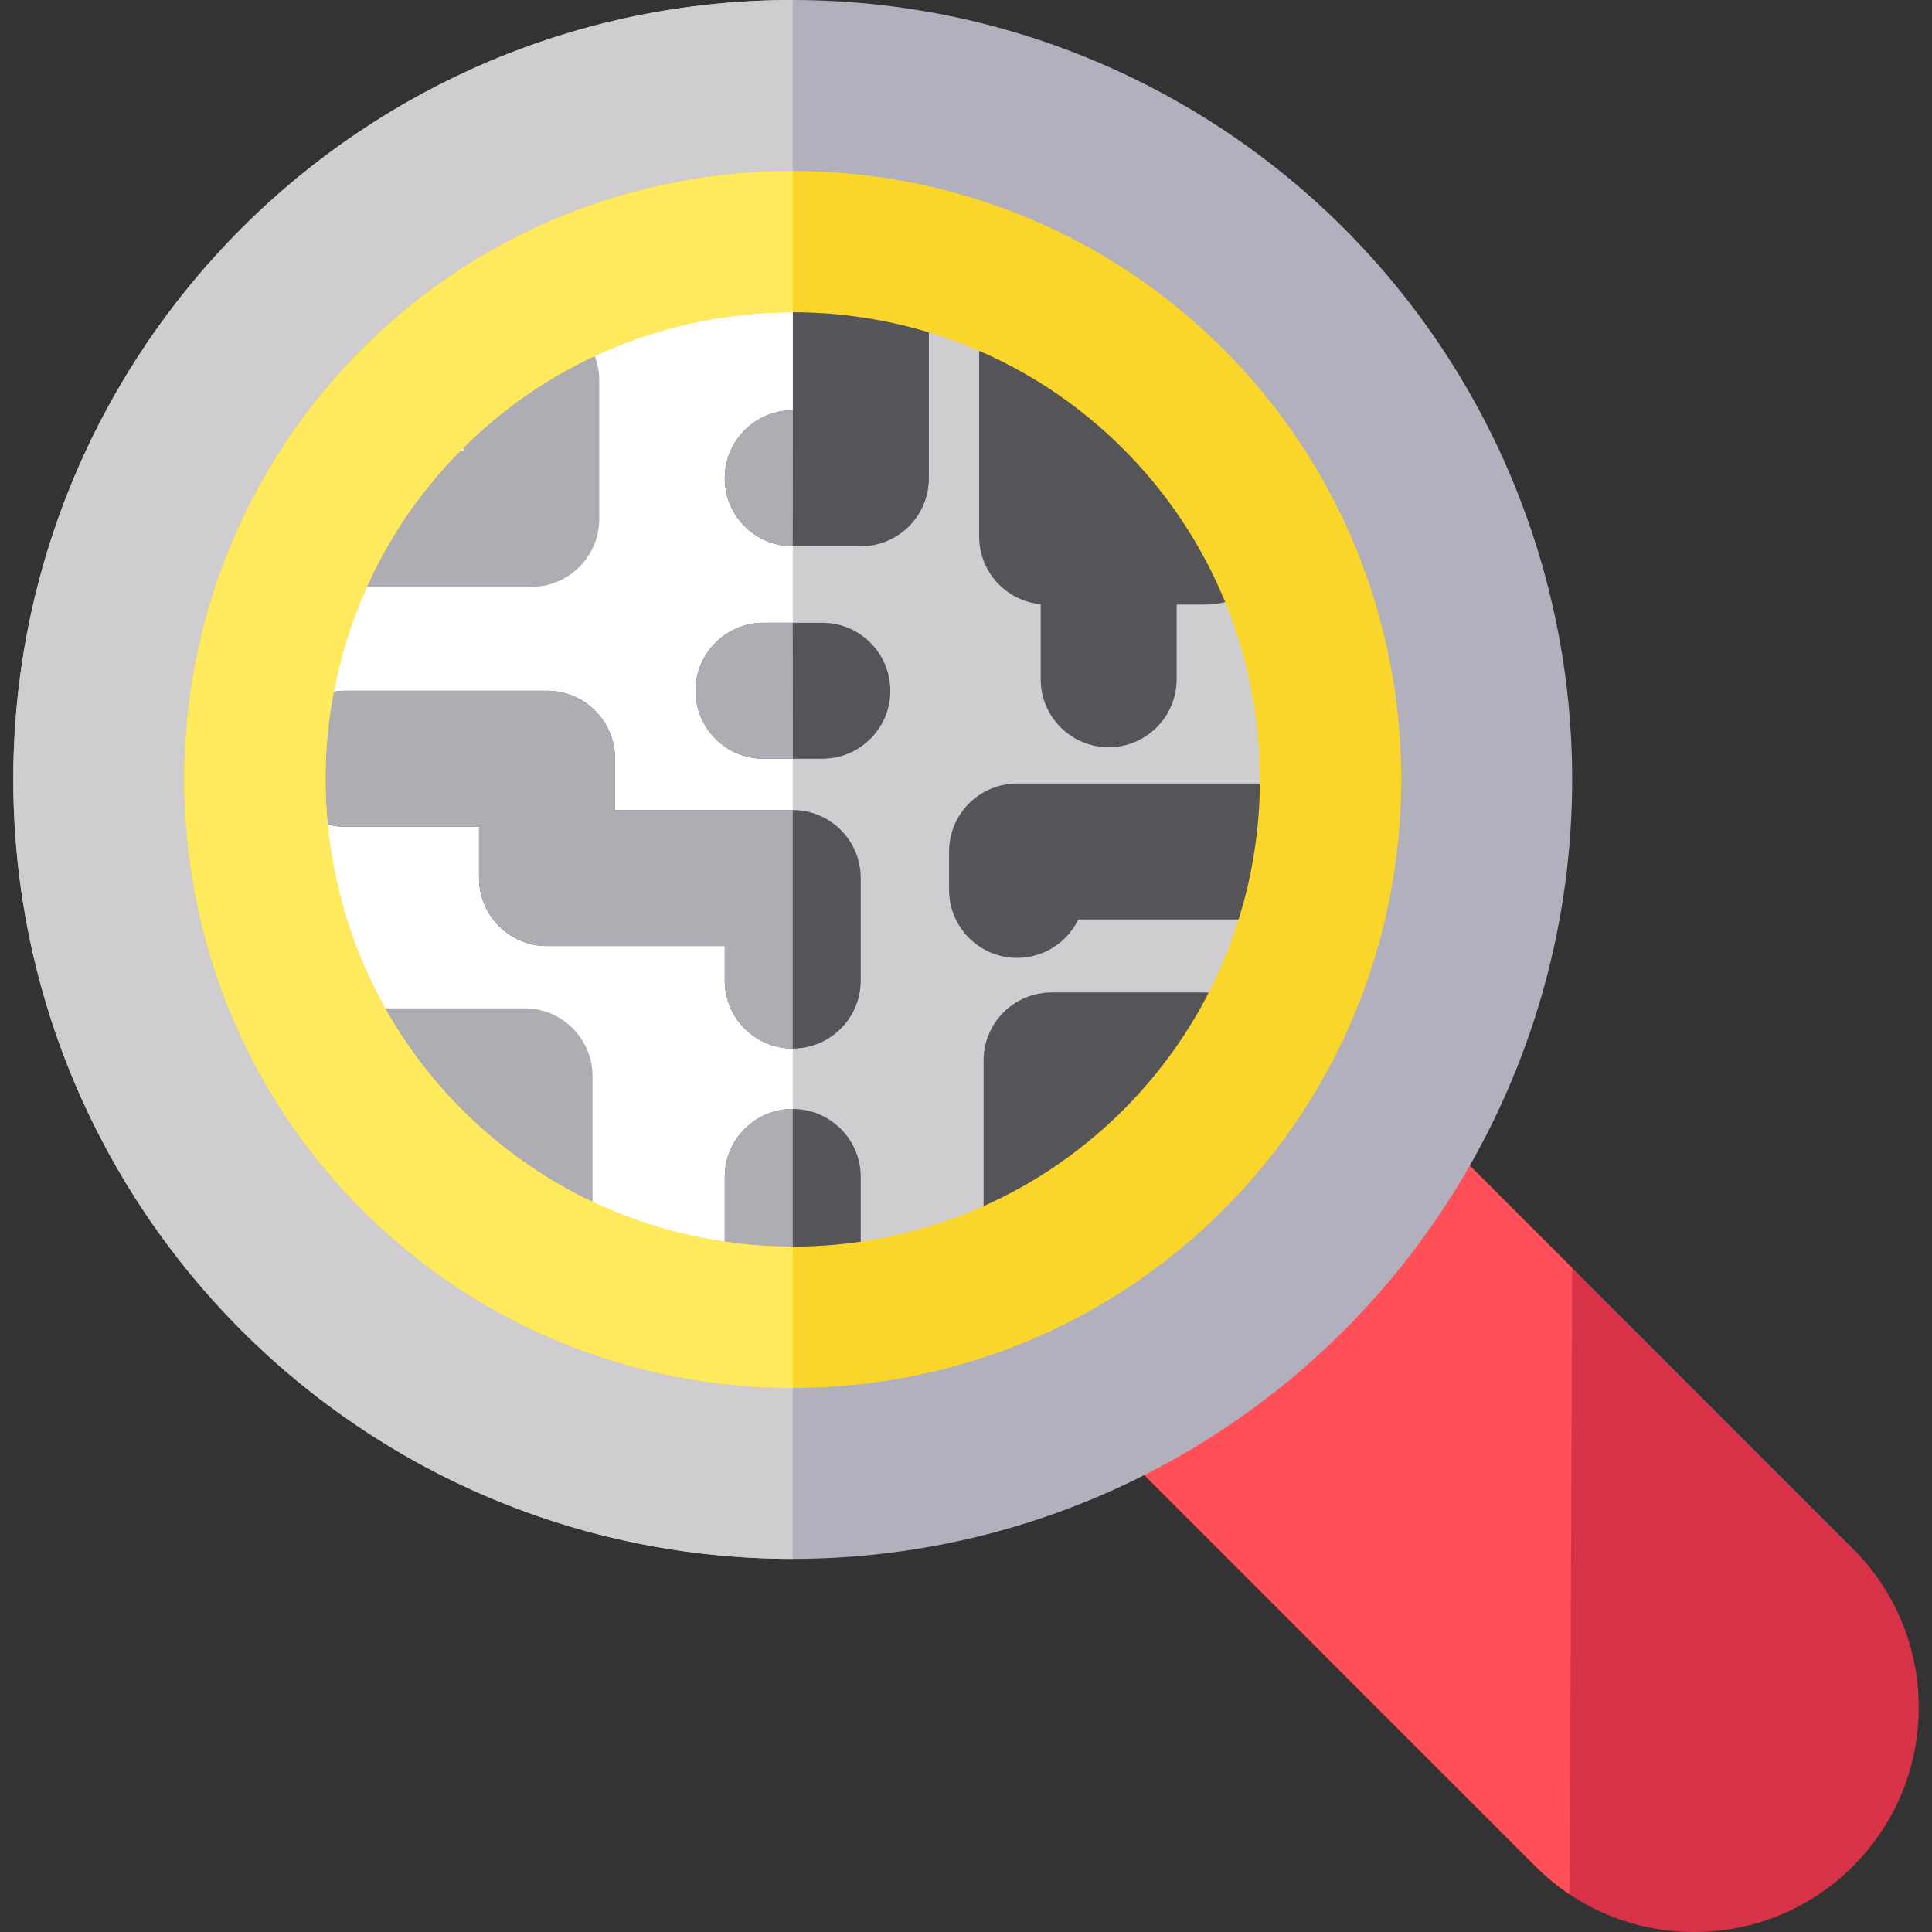 <?xml version="1.0" encoding="iso-8859-1"?>
<!-- Uploaded to: SVG Repo, www.svgrepo.com, Generator: SVG Repo Mixer Tools -->
<svg height="800px" width="800px" version="1.1" id="Layer_1" xmlns="http://www.w3.org/2000/svg" xmlns:xlink="http://www.w3.org/1999/xlink" 
	 viewBox="0 0 512 512" xml:space="preserve">
<rect x="0" y="0" width="512" height="512" fill="#333333" stroke="none"/>
<path style="fill:#D83249;" d="M491.049,410.427L363.773,283.15c-7.036-7.037-18.444-7.036-25.48,0
	c-6.941,6.939-52.945,50.314-59.98,57.35c-7.037,7.036-7.037,18.444,0,25.48l128.592,128.593
	C418.143,505.811,433.086,512,448.977,512c15.893,0,30.835-6.189,42.073-17.427c11.239-11.238,17.428-26.18,17.428-42.073
	C508.477,436.606,502.288,421.664,491.049,410.427z"/>
<path style="fill:#FF4F59;" d="M416.65,336.027l-52.877-52.877c-7.036-7.037-18.444-7.036-25.48,0
	c-6.941,6.939-52.945,50.314-59.98,57.35c-7.037,7.036-7.037,18.444,0,25.48l128.592,128.593c2.809,2.809,5.851,5.303,9.08,7.464
	L416.65,336.027z"/>
<circle style="fill:#B1B0BC;" cx="210.083" cy="206.561" r="206.561"/>
<g>
	<path style="fill:#CFCDCF;" d="M210.086,413.126c-114.082,0-206.564-92.481-206.564-206.564S96.004,0,210.086,0V413.126z"/>
	<circle style="fill:#CFCDCF;" cx="210.083" cy="209.864" r="130.883"/>
</g>
<path style="fill:#FFFFFF;" d="M210.086,340.755c-72.287,0-130.888-58.6-130.888-130.888S137.798,78.98,210.086,78.98V340.755z"/>
<path style="fill:#555559;" d="M210.086,354.882c-9.951,0-18.017-8.067-18.017-18.017v-24.958c0-9.951,8.067-18.017,18.017-18.017
	s18.017,8.067,18.017,18.017v24.958C228.103,346.814,220.036,354.882,210.086,354.882z"/>
<path style="fill:#AEADB3;" d="M210.086,354.882c-9.951,0-18.017-8.067-18.017-18.017v-24.958c0-9.951,8.067-18.017,18.017-18.017
	V354.882z"/>
<path style="fill:#555559;" d="M210.086,277.872c-9.951,0-18.017-8.067-18.017-18.017v-9.147h-47.1
	c-9.951,0-18.017-8.067-18.017-18.017v-13.599H91.489c-9.951,0-18.017-8.067-18.017-18.017s8.067-18.017,18.017-18.017h53.48
	c9.951,0,18.017,8.067,18.017,18.017v13.599h47.099c9.951,0,18.017,8.067,18.017,18.017v27.164
	C228.103,269.805,220.036,277.872,210.086,277.872z"/>
<path style="fill:#AEADB3;" d="M210.086,277.872c-9.951,0-18.017-8.067-18.017-18.017v-9.147h-47.1
	c-9.951,0-18.017-8.067-18.017-18.017v-13.599H91.489c-9.951,0-18.017-8.067-18.017-18.017s8.067-18.017,18.017-18.017h53.48
	c9.951,0,18.017,8.067,18.017,18.017v13.599h47.099v63.199H210.086z"/>
<g>
	<path style="fill:#555559;" d="M269.532,253.849c-9.951,0-18.017-8.067-18.017-18.017v-10.172c0-9.951,8.067-18.017,18.017-18.017
		h63.252c9.951,0,18.017,8.067,18.017,18.017s-8.067,18.017-18.017,18.017h-47.027C282.84,249.698,276.671,253.849,269.532,253.849z
		"/>
	<path style="fill:#555559;" d="M217.924,201.073h-15.576c-9.951,0-18.017-8.067-18.017-18.017s8.067-18.017,18.017-18.017h15.576
		c9.951,0,18.017,8.067,18.017,18.017S227.876,201.073,217.924,201.073z"/>
</g>
<path style="fill:#AEADB3;" d="M210.125,201.073h-7.776c-9.951,0-18.017-8.067-18.017-18.017s8.067-18.017,18.017-18.017h7.737
	L210.125,201.073z"/>
<path style="fill:#555559;" d="M228.143,144.756h-18.056c-9.951,0-18.017-8.067-18.017-18.017s8.067-18.017,18.017-18.017h0.039
	v-36.48c0-9.951,8.067-18.017,18.017-18.017s18.017,8.067,18.017,18.017v54.497C246.161,136.69,238.094,144.756,228.143,144.756z"/>
<path style="fill:#AEADB3;" d="M210.086,144.756c-9.951,0-18.017-8.067-18.017-18.017s8.067-18.017,18.017-18.017h0.039
	L210.086,144.756z"/>
<g>
	<path style="fill:#555559;" d="M278.678,340.755c-9.951,0-18.017-8.067-18.017-18.017V281.03c0-9.951,8.067-18.017,18.017-18.017
		h40.026c9.951,0,18.017,8.067,18.017,18.017c0,9.95-8.067,18.017-18.017,18.017h-22.008v23.691
		C296.696,332.688,288.629,340.755,278.678,340.755z"/>
	<path style="fill:#555559;" d="M319.879,124.168h-15.213l-9.144-10.83V91.999c0-9.951-8.067-18.017-18.017-18.017
		c-9.95,0-18.017,8.067-18.017,18.017v50.187c0,9.372,7.158,17.067,16.304,17.931v19.892c0,9.951,8.067,18.017,18.017,18.017
		c9.951,0,18.017-8.067,18.017-18.017v-19.806h8.053c9.951,0,18.017-8.067,18.017-18.017
		C337.897,132.235,329.83,124.168,319.879,124.168z"/>
</g>
<g>
	<path style="fill:#AEADB3;" d="M140.788,155.523H97.217c-9.951,0-18.017-8.067-18.017-18.017c0-9.951,8.067-18.017,18.017-18.017
		h25.554v-18.716c0-9.951,8.067-18.017,18.017-18.017c9.95,0,18.017,8.067,18.017,18.017v36.733
		C158.806,147.457,150.738,155.523,140.788,155.523z"/>
	<path style="fill:#AEADB3;" d="M139.015,344.959c-9.951,0-18.017-8.067-18.017-18.017v-23.691H98.989
		c-9.951,0-18.017-8.067-18.017-18.017c0-9.951,8.067-18.017,18.017-18.017h40.026c9.951,0,18.017,8.067,18.017,18.017v41.708
		C157.033,336.892,148.966,344.959,139.015,344.959z"/>
</g>
<path style="fill:#FAD52A;" d="M210.086,367.824c-41.316,0-82.63-15.727-114.082-47.179c-62.905-62.905-62.905-165.259,0-228.163
	c31.452-31.452,72.767-47.178,114.081-47.178s82.63,15.726,114.082,47.178v0.001c62.905,62.905,62.905,165.259,0,228.163
	C292.715,352.097,251.401,367.824,210.086,367.824z M210.086,82.756c-31.719,0-63.439,12.073-87.587,36.221
	c-48.294,48.294-48.294,126.877,0.001,175.173c24.147,24.147,55.867,36.221,87.586,36.221s63.439-12.073,87.587-36.221
	c48.294-48.295,48.294-126.878,0-175.173C273.524,94.829,241.805,82.756,210.086,82.756z"/>
<path style="fill:#FFEA5E;" d="M210.085,330.37c-31.719,0-63.439-12.074-87.586-36.221c-48.295-48.295-48.295-126.878-0.001-175.173
	c24.148-24.148,55.867-36.221,87.587-36.221V45.303c-41.315,0-82.63,15.726-114.081,47.178c-62.905,62.905-62.905,165.259,0,228.163
	c31.452,31.452,72.767,47.179,114.082,47.179L210.085,330.37z"/>
</svg>